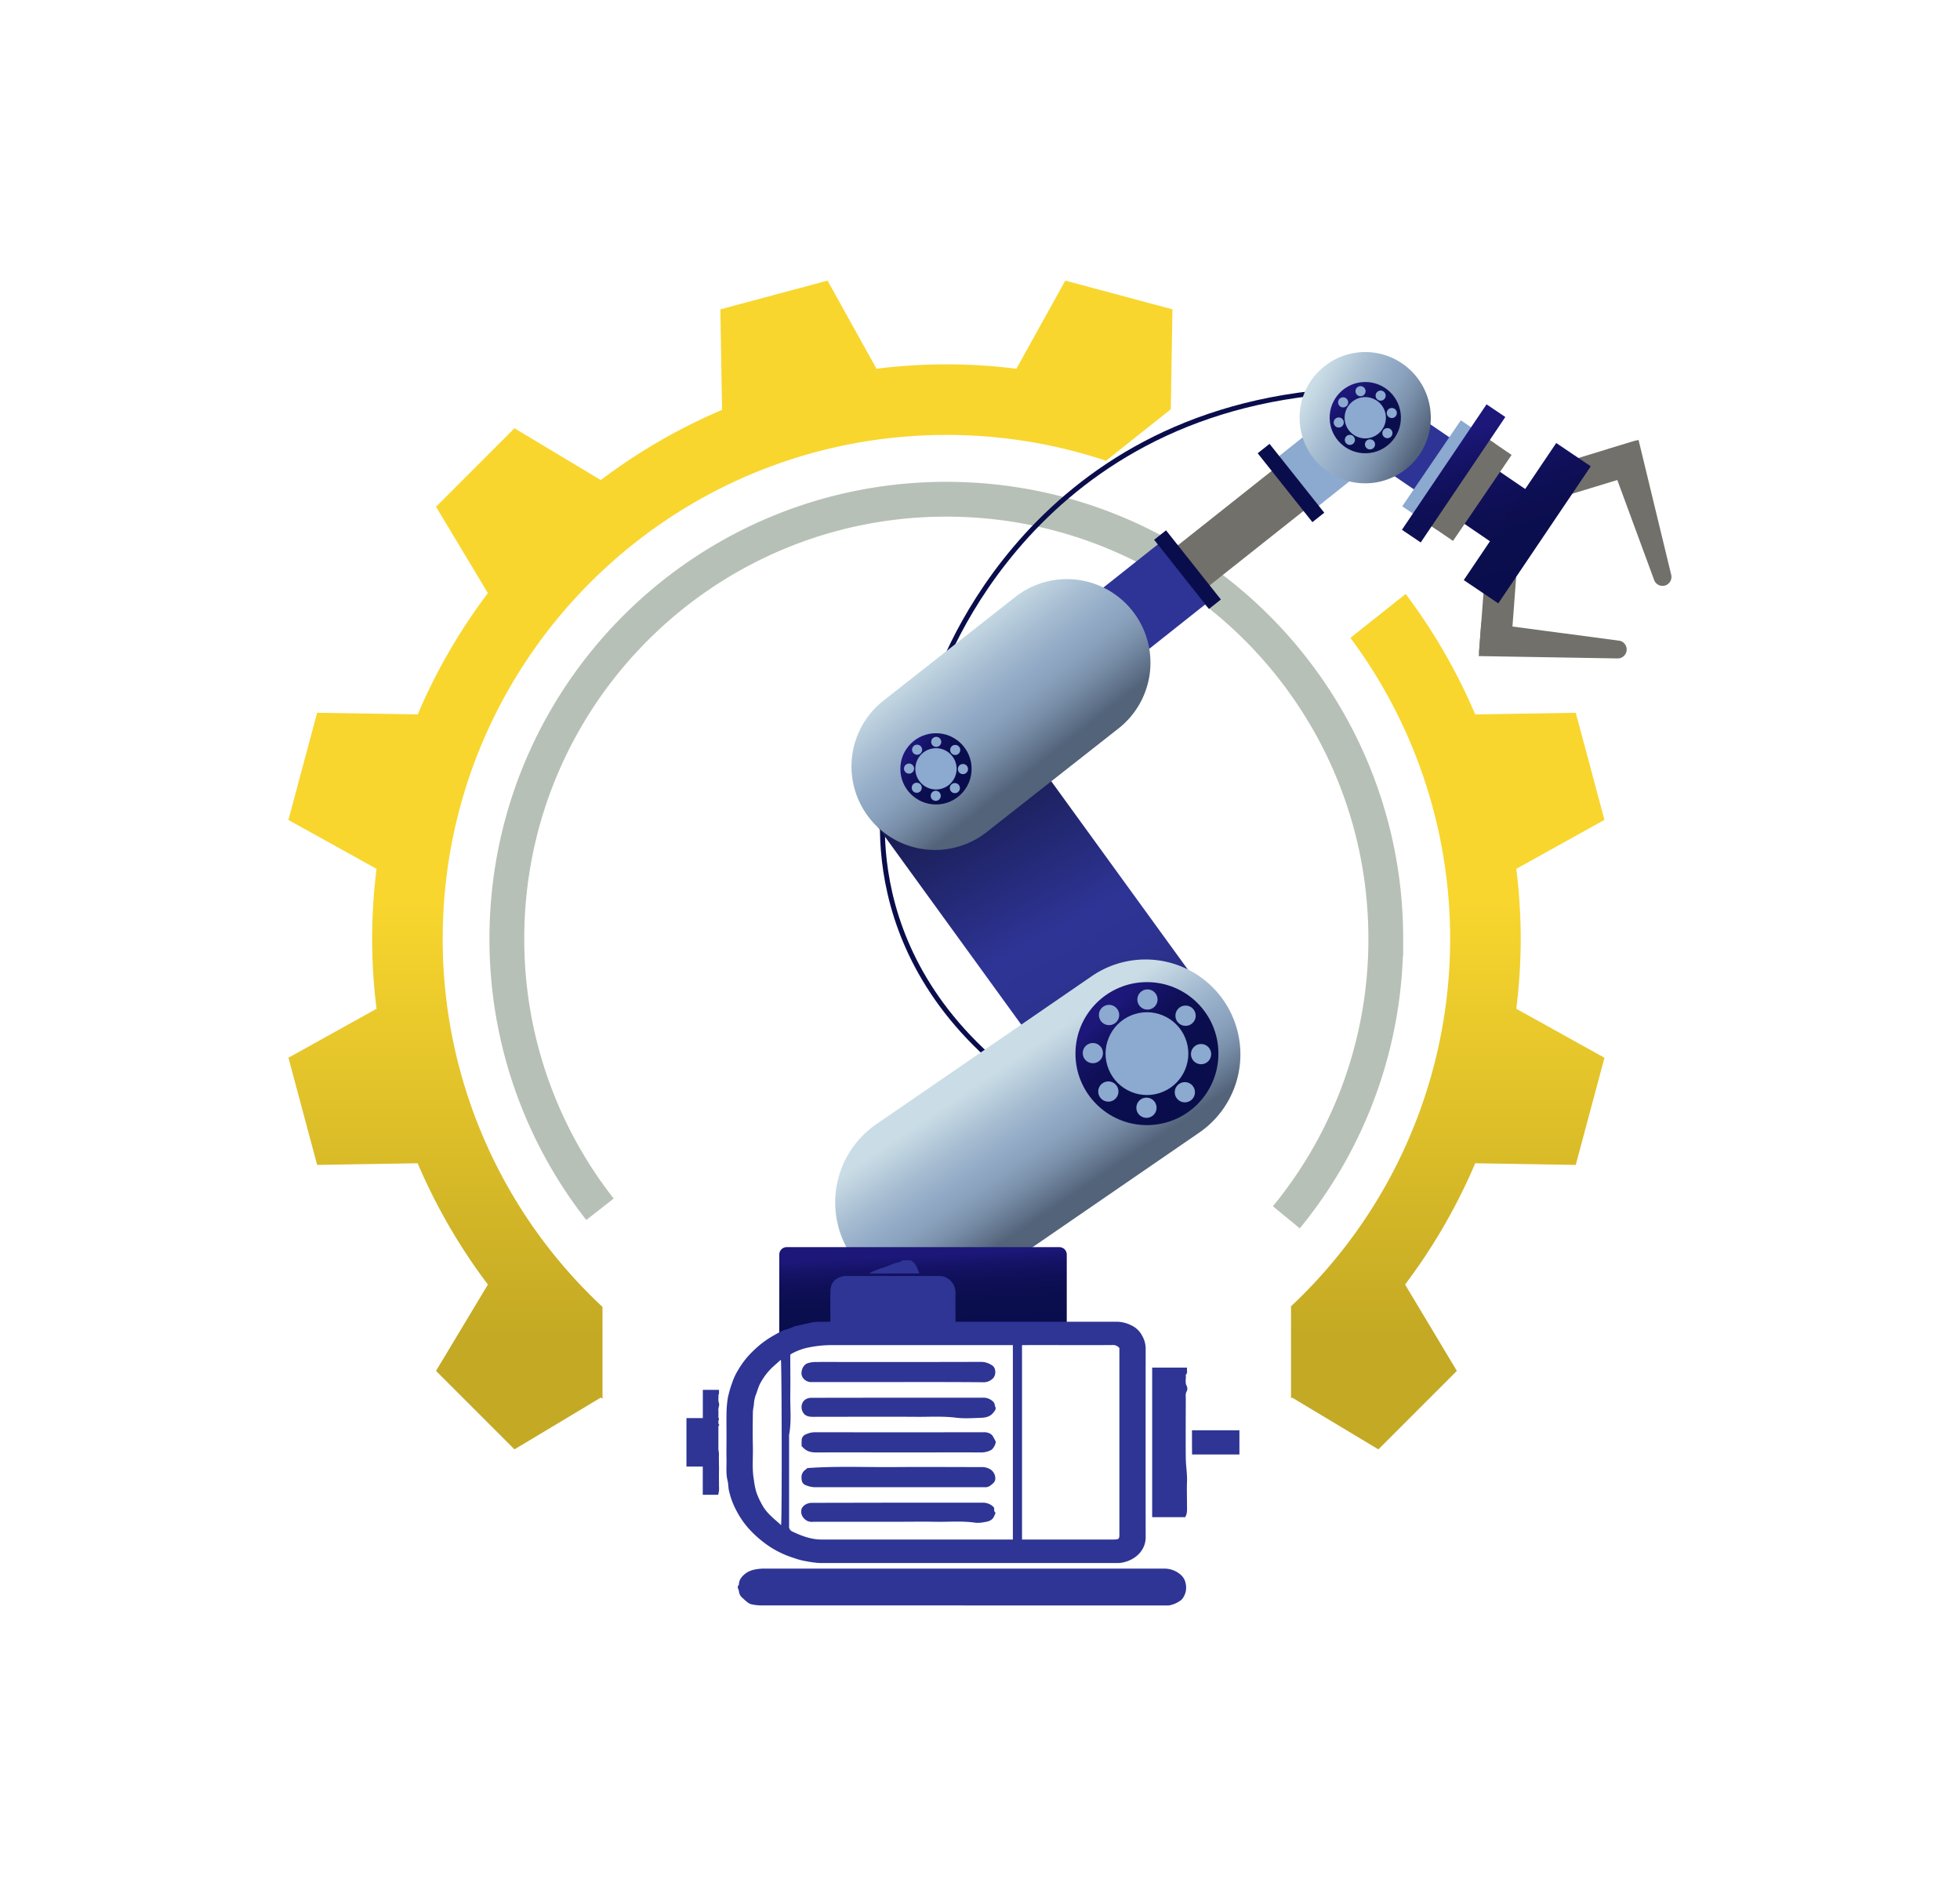 <svg id="Layer_1" data-name="Layer 1" xmlns="http://www.w3.org/2000/svg" xmlns:xlink="http://www.w3.org/1999/xlink" viewBox="0 0 968.17 931.4"><defs><style>.cls-1,.cls-3{fill:none;stroke-miterlimit:10;}.cls-1{stroke:#b7c0b6;stroke-width:17.19px;}.cls-2{fill:url(#linear-gradient);}.cls-3{stroke:#0a0d4c;stroke-width:2.42px;}.cls-4{fill:#72706b;}.cls-5{fill:#2e3495;}.cls-6{fill:url(#linear-gradient-2);}.cls-7{fill:#8ca9d0;}.cls-8{fill:url(#linear-gradient-3);}.cls-9{fill:url(#linear-gradient-4);}.cls-10{fill:#0a0d4c;}.cls-11{fill:url(#linear-gradient-5);}.cls-12{fill:url(#linear-gradient-6);}.cls-13{fill:url(#linear-gradient-7);}.cls-14{fill:url(#linear-gradient-8);}.cls-15{fill:url(#linear-gradient-9);}.cls-16{fill:url(#linear-gradient-10);}.cls-17{fill:url(#linear-gradient-11);}.cls-18{fill:url(#linear-gradient-12);}.cls-19{fill:#2e3595;}</style><linearGradient id="linear-gradient" x1="467.51" y1="445.42" x2="467.51" y2="659.21" gradientUnits="userSpaceOnUse"><stop offset="0" stop-color="#f8d62e"/><stop offset="1" stop-color="#c4a924"/></linearGradient><linearGradient id="linear-gradient-2" x1="721.1" y1="194.2" x2="752.4" y2="305.43" gradientTransform="translate(527.19 -499.85) rotate(55.72)" gradientUnits="userSpaceOnUse"><stop offset="0.2" stop-color="#1c1779"/><stop offset="0.21" stop-color="#1b1777"/><stop offset="0.33" stop-color="#141264"/><stop offset="0.48" stop-color="#0e0f56"/><stop offset="0.65" stop-color="#0b0e4e"/><stop offset="0.98" stop-color="#0a0d4c"/></linearGradient><linearGradient id="linear-gradient-3" x1="708.41" y1="197.77" x2="739.71" y2="309" gradientTransform="translate(510.25 -490.9) rotate(55.72)" xlink:href="#linear-gradient-2"/><linearGradient id="linear-gradient-4" x1="735.67" y1="190.1" x2="766.97" y2="301.33" gradientTransform="translate(546.65 -510.14) rotate(55.72)" xlink:href="#linear-gradient-2"/><linearGradient id="linear-gradient-5" x1="647.75" y1="191.72" x2="701" y2="220.86" gradientTransform="translate(464.97 -467.13) rotate(55.72)" gradientUnits="userSpaceOnUse"><stop offset="0" stop-color="#cadde6"/><stop offset="0.29" stop-color="#a6bcd1"/><stop offset="0.5" stop-color="#91a9c5"/><stop offset="0.6" stop-color="#8ba2be"/><stop offset="0.75" stop-color="#7a90aa"/><stop offset="0.93" stop-color="#5f7189"/><stop offset="1" stop-color="#52637a"/></linearGradient><linearGradient id="linear-gradient-6" x1="658.35" y1="189" x2="690.49" y2="223.67" gradientTransform="matrix(1, 0.02, -0.02, 1, 4.26, -13.44)" xlink:href="#linear-gradient-2"/><linearGradient id="linear-gradient-7" x1="475.57" y1="379.49" x2="563.69" y2="540.79" gradientUnits="userSpaceOnUse"><stop offset="0" stop-color="#161a4a"/><stop offset="0.5" stop-color="#2e3495"/><stop offset="0.63" stop-color="#2d3392"/><stop offset="0.74" stop-color="#2a2f88"/><stop offset="0.84" stop-color="#242a77"/><stop offset="0.94" stop-color="#1d215f"/><stop offset="1" stop-color="#161a4a"/></linearGradient><linearGradient id="linear-gradient-8" x1="466.17" y1="316.98" x2="513.55" y2="377.15" gradientTransform="matrix(1, 0, 0, 1, 0, 0)" xlink:href="#linear-gradient-5"/><linearGradient id="linear-gradient-9" x1="442.66" y1="366.23" x2="478.05" y2="390.43" gradientTransform="matrix(1, 0, 0, 1, 0, 0)" xlink:href="#linear-gradient-2"/><linearGradient id="linear-gradient-10" x1="493.03" y1="528.27" x2="533.32" y2="587.92" gradientTransform="matrix(1, 0, 0, 1, 0, 0)" xlink:href="#linear-gradient-5"/><linearGradient id="linear-gradient-11" x1="537.52" y1="489.33" x2="587.59" y2="542.77" gradientTransform="matrix(1, 0, 0, 1, 0, 0)" xlink:href="#linear-gradient-2"/><linearGradient id="linear-gradient-12" x1="454.49" y1="609.93" x2="457.02" y2="660.49" gradientTransform="matrix(1, 0, 0, 1, 0, 0)" xlink:href="#linear-gradient-2"/></defs><path class="cls-1" d="M296.37,597.19a216.14,216.14,0,0,1-46-133.57c0-119.89,97.19-217.08,217.08-217.08s217.08,97.19,217.08,217.08a216.14,216.14,0,0,1-49.12,137.53"/><path class="cls-2" d="M751.19,463.62A285.36,285.36,0,0,0,749,429.07l43.53-24.18C784.94,376.5,786,380.36,778.36,352l-49.65.82a283.33,283.33,0,0,0-34.36-59.49L667.06,315A248.82,248.82,0,0,1,637.72,645.1v45.45l.51-.38,42.65,25.58L719.63,677l-25.57-42.66a283.17,283.17,0,0,0,34.65-59.88l49.65.82c7.61-28.4,6.58-24.54,14.19-52.93L749,498.17A285.36,285.36,0,0,0,751.19,463.62ZM502.06,182.1a276.13,276.13,0,0,0-69.1,0l-24.18-43.52-52.94,14.18.83,49.65a284,284,0,0,0-59.89,34.66l-42.65-25.58c-20.79,20.79-18,18-38.75,38.75L241,292.9a283.17,283.17,0,0,0-34.65,59.88L156.65,352c-7.61,28.4-6.58,24.54-14.18,52.93L186,429.07a276.13,276.13,0,0,0,0,69.1l-43.52,24.18c7.6,28.39,6.57,24.53,14.18,52.93l49.65-.82A283.49,283.49,0,0,0,241,634.35L215.38,677l38.75,38.75,42.65-25.58.83.62v-45.4a248.07,248.07,0,0,1-78.93-181.77c0-137.42,111.4-248.83,248.82-248.83a248.46,248.46,0,0,1,78.83,12.75l32-25.42.82-49.36-52.94-14.18Z"/><path class="cls-3" d="M438.65,381.78s-21.73,81,56.31,145.7"/><path class="cls-3" d="M462.36,337.82S502.86,206.94,655,193.6"/><rect class="cls-4" x="732" y="284.12" width="15.51" height="38.71" transform="translate(24.79 -54.51) rotate(4.29)"/><path class="cls-4" d="M730.44,324l.31-4.15.31-4.16.31-4.16.32-4.16,68,9a4.41,4.41,0,0,1,3.82,4.7h0a4.41,4.41,0,0,1-4.48,4.09Z"/><rect class="cls-5" x="679.24" y="199.29" width="31.12" height="42.23" transform="translate(121.32 670.33) rotate(-55.72)"/><rect class="cls-6" x="720.9" y="227.69" width="31.12" height="42.23" transform="translate(116.04 717.16) rotate(-55.72)"/><rect class="cls-7" x="689.95" y="224.34" width="51.39" height="20.54" transform="translate(118.68 693.77) rotate(-55.72)"/><rect class="cls-4" x="698.07" y="229.87" width="51.39" height="20.54" transform="translate(117.65 702.89) rotate(-55.72)"/><rect class="cls-8" x="682.2" y="231.67" width="74.64" height="11.17" transform="matrix(0.56, -0.83, 0.83, 0.56, 118.19, 698.12)"/><rect class="cls-4" x="783.91" y="211.44" width="16.01" height="38.71" transform="translate(781.86 -594.01) rotate(73.05)"/><path class="cls-4" d="M809.38,217.23l-4,1.22-4,1.21-4,1.22-4,1.21,23.71,64.35a4.42,4.42,0,0,0,5.43,2.7h0a4.43,4.43,0,0,0,3-5.27Z"/><rect class="cls-9" x="715.14" y="251.8" width="81.56" height="20.54" transform="matrix(0.56, -0.83, 0.83, 0.56, 113.58, 739.03)"/><rect class="cls-4" x="567.06" y="251.34" width="83.71" height="25.26" transform="translate(-32.23 435.41) rotate(-38.41)"/><polygon class="cls-7" points="668.69 236.01 648.76 251.89 629.26 227.29 649.19 211.42 668.69 236.01"/><rect class="cls-5" x="477.09" y="299.64" width="125.2" height="37.78" transform="translate(-81.1 404.21) rotate(-38.41)"/><rect class="cls-10" x="582.84" y="259.55" width="7.51" height="43.6" transform="translate(-47.86 425.29) rotate(-38.41)"/><rect class="cls-10" x="636.55" y="216.76" width="7.51" height="43.6" transform="matrix(0.78, -0.62, 0.62, 0.78, -9.65, 449.43)"/><circle class="cls-11" cx="674.39" cy="206.3" r="32.41" transform="translate(124.05 647.32) rotate(-55.72)"/><circle class="cls-12" cx="674.39" cy="206.3" r="17.6" transform="translate(-3.99 13.52) rotate(-1.15)"/><path class="cls-7" d="M676.29,216.31a10.19,10.19,0,1,1,8.11-11.9A10.2,10.2,0,0,1,676.29,216.31Z"/><path class="cls-7" d="M672.5,195.64a2.49,2.49,0,1,1,2-2.91A2.49,2.49,0,0,1,672.5,195.64Z"/><path class="cls-7" d="M680.59,197.43a2.49,2.49,0,1,1,3.46-.66A2.49,2.49,0,0,1,680.59,197.43Z"/><path class="cls-7" d="M685.05,204.41a2.49,2.49,0,1,1,2.91,2A2.5,2.5,0,0,1,685.05,204.41Z"/><path class="cls-7" d="M683.27,212.5a2.49,2.49,0,1,1,.65,3.46A2.49,2.49,0,0,1,683.27,212.5Z"/><path class="cls-7" d="M676.29,217a2.49,2.49,0,1,1-2,2.91A2.49,2.49,0,0,1,676.29,217Z"/><path class="cls-7" d="M668.19,215.18a2.49,2.49,0,1,1-3.46.65A2.49,2.49,0,0,1,668.19,215.18Z"/><path class="cls-7" d="M663.74,208.19a2.49,2.49,0,1,1-2.91-2A2.5,2.5,0,0,1,663.74,208.19Z"/><path class="cls-7" d="M665.52,200.1a2.49,2.49,0,1,1-.66-3.46A2.49,2.49,0,0,1,665.52,200.1Z"/><path class="cls-13" d="M522.37,530.69l-87.85-121.1a41.3,41.3,0,0,1,9-57.69h0a41.3,41.3,0,0,1,57.69,9L589.07,482a41.28,41.28,0,0,1-9,57.68h0A41.28,41.28,0,0,1,522.37,530.69Z"/><path class="cls-14" d="M552.74,359.55l-65.13,51.19a41.28,41.28,0,0,1-58-6.53h0a41.28,41.28,0,0,1,6.53-58L501.26,295a41.28,41.28,0,0,1,58,6.52h0A41.28,41.28,0,0,1,552.74,359.55Z"/><circle class="cls-15" cx="462.34" cy="379.69" r="17.6"/><path class="cls-7" d="M462.34,389.87a10.19,10.19,0,1,1,10.19-10.18A10.19,10.19,0,0,1,462.34,389.87Z"/><circle class="cls-7" cx="462.46" cy="366.37" r="2.49"/><path class="cls-7" d="M470.08,372.12a2.49,2.49,0,1,1,3.52,0A2.49,2.49,0,0,1,470.08,372.12Z"/><path class="cls-7" d="M473.16,379.81a2.5,2.5,0,1,1,2.49,2.49A2.5,2.5,0,0,1,473.16,379.81Z"/><path class="cls-7" d="M469.91,387.43a2.49,2.49,0,1,1,0,3.52A2.49,2.49,0,0,1,469.91,387.43Z"/><circle class="cls-7" cx="462.22" cy="393" r="2.49"/><circle class="cls-7" cx="452.84" cy="389.02" r="2.49"/><path class="cls-7" d="M451.52,379.56a2.49,2.49,0,1,1-2.49-2.49A2.5,2.5,0,0,1,451.52,379.56Z"/><path class="cls-7" d="M454.77,372a2.49,2.49,0,1,1,0-3.52A2.49,2.49,0,0,1,454.77,372Z"/><path class="cls-16" d="M592.37,559.34,486,632.44a46.88,46.88,0,0,1-65.19-12.07h0a46.89,46.89,0,0,1,12.07-65.2l106.4-73.09a46.87,46.87,0,0,1,65.19,12.07h0A46.88,46.88,0,0,1,592.37,559.34Z"/><circle class="cls-17" cx="566.55" cy="520.32" r="35.31"/><circle class="cls-7" cx="566.55" cy="520.32" r="20.44" transform="translate(-155.99 256.42) rotate(-22.5)"/><circle class="cls-7" cx="566.8" cy="493.59" r="5"/><path class="cls-7" d="M582.09,505.13a5,5,0,1,1,7.07,0A5,5,0,0,1,582.09,505.13Z"/><circle class="cls-7" cx="593.28" cy="520.56" r="5"/><circle class="cls-7" cx="585.27" cy="539.39" r="5"/><circle class="cls-7" cx="566.31" cy="547.04" r="5"/><circle class="cls-7" cx="547.48" cy="539.04" r="5"/><circle class="cls-7" cx="539.83" cy="520.07" r="5"/><path class="cls-7" d="M551.37,504.78a5,5,0,1,1,0-7.07A5,5,0,0,1,551.37,504.78Z"/><path class="cls-18" d="M388.59,615.89h134.7a3.65,3.65,0,0,1,3.65,3.65v38.79a0,0,0,0,1,0,0h-142a0,0,0,0,1,0,0V619.53A3.65,3.65,0,0,1,388.59,615.89Z"/><path class="cls-19" d="M410.19,652.6c0-5-.08-10,0-14.92.07-3.27,1.38-5.91,5.23-7.12a6.23,6.23,0,0,1,1.94-.45H464a8.19,8.19,0,0,1,7.31,4.93,10.13,10.13,0,0,1,.68,3.63c-.09,4.59,0,9.19,0,14.05h2.66q38.63,0,77.23,0A16.51,16.51,0,0,1,559,654.6a11.27,11.27,0,0,1,5.12,4.93,12.82,12.82,0,0,1,1.8,6.52q-.06,46.59,0,93.19c0,5.47-3.88,10.33-10.13,12.09a13.33,13.33,0,0,1-3.77.55q-73.51,0-147,0a45.76,45.76,0,0,1-6.43-.82,33.14,33.14,0,0,1-6.07-1.54,49.15,49.15,0,0,1-11.5-5.2,55.38,55.38,0,0,1-10.68-8.91,42.77,42.77,0,0,1-6.48-9.21A39,39,0,0,1,360,735.72c-.29-1.5-.21-3-.59-4.46-.93-3.6-.45-7.21-.54-10.82s0-7.16,0-10.75c0-3.86-.07-7.72,0-11.58a51.75,51.75,0,0,1,.65-7.76,53.25,53.25,0,0,1,2.05-7.22,30.73,30.73,0,0,1,3.05-6.59,42.79,42.79,0,0,1,7.84-9.79,47.56,47.56,0,0,1,8.91-6.79c2.44-1.33,4.73-2.9,7.6-3.59,1.44-.35,2.69-1.21,4.23-1.55,2.43-.54,4.86-1.07,7.28-1.63C403.67,652.45,406.77,653,410.19,652.6Zm90.13,107.68v-96h-3.16q-42.48,0-85,0a56.76,56.76,0,0,0-12.77,1.16,28.76,28.76,0,0,0-8.88,3.37,2.81,2.81,0,0,0-.14.58c0,6.52.1,13,0,19.57s.66,13.11-.59,19.63c0,15,0,30,0,44.94a2.71,2.71,0,0,0,1.48,2.75c4.55,2.12,9.23,4,14.51,4q45.87,0,91.75,0Zm4.52-96v96H507c14.2,0,28.41,0,42.61,0,3.3,0,3.34-.19,3.33-3.06q0-45.74,0-91.49a4,4,0,0,0-3.6-1.49c-13.38.07-26.76,0-40.14,0Zm-119,88.89c.47-4.46.34-79.73-.11-81.68-1.39,1.23-2.78,2.46-4.15,3.7a31.47,31.47,0,0,0-6.29,8.42,37.87,37.87,0,0,0-1.59,4.37,15,15,0,0,0-1.25,4.78c-.07,1.58-.54,3.15-.56,4.73-.07,5.59-.14,11.2,0,16.79s-.49,11.06.51,16.59a35.27,35.27,0,0,0,1.33,6.41,39.69,39.69,0,0,0,3.41,7C379.33,747.78,382.72,750.31,385.85,753.19Z"/><path class="cls-19" d="M475.88,792.82q-49.9,0-99.81,0a24.46,24.46,0,0,1-5-.58A5.88,5.88,0,0,1,368.9,791c-.78-.59-1.46-1.29-2.2-1.93a4.73,4.73,0,0,1-1.69-3.26c-.11-1.06-1.27-2.08,0-3.14-.09-2.32,1.27-4,3.06-5.48a11.19,11.19,0,0,1,4.61-2.06,22.93,22.93,0,0,1,5.64-.48H574.89a12.15,12.15,0,0,1,8.66,3.31,7.57,7.57,0,0,1,2.16,4.17,9,9,0,0,1-2.07,7.88,13.67,13.67,0,0,1-6.4,2.84H475.88Z"/><path class="cls-19" d="M569.13,675.38h17.24c-.24,1.25.46,2.51-.66,3.61.3,1.77-.5,3.57.43,5.35a3.06,3.06,0,0,1,.11,2.65c-.79,1.24-.51,2.45-.52,3.67,0,9.65-.1,19.3,0,29,0,4,.76,7.91.61,11.9s0,7.91,0,11.86c0,2,.23,3.93-.91,5.82H569.13Z"/><path class="cls-19" d="M339.08,700.3h16.07c-.22.41.44.82-.61,1.17.27.57-.46,1.16.4,1.74.37.25.49.64.1.86-.73.4-.48.79-.48,1.19,0,3.13-.1,6.26,0,9.39,0,1.29.7,2.57.56,3.87s0,2.56,0,3.84c0,.64.22,1.28-.85,1.89H339.08Z"/><path class="cls-19" d="M347.18,686.37h8c-.12.87.21,1.76-.31,2.53.14,1.24-.23,2.51.2,3.76a3.12,3.12,0,0,1,.05,1.86,6.16,6.16,0,0,0-.24,2.58c0,6.77-.05,13.55,0,20.32,0,2.78.35,5.55.28,8.36s0,5.54,0,8.32a10.71,10.71,0,0,1-.43,4.09h-7.59Z"/><path class="cls-19" d="M612.23,706.32v11.95H588.84c-.09-3.89,0-7.88-.05-11.95Z"/><path class="cls-19" d="M454.12,628.91H429.17a41,41,0,0,1,6-2.56c3.06-.77,5.69-2.43,8.81-3,.71-.13,1.31-.83,2-.91a32.78,32.78,0,0,1,4,0C452.46,624,453.22,626.4,454.12,628.91Z"/><path class="cls-19" d="M396,714.22a25,25,0,0,1,0-3,3.08,3.08,0,0,1,2.05-2.86,10.44,10.44,0,0,1,4.15-1.06q41.69.06,83.36,0a6.52,6.52,0,0,1,3.67.77c1.37.87,1.73,2.31,2.48,3.5.6.94-1,4-2.24,4.56a10.49,10.49,0,0,1-4.73,1.15c-12.14-.07-24.28,0-36.43,0-15,0-30.05-.07-45.07,0-2.78,0-4.9-.59-6.6-2.49A8.08,8.08,0,0,0,396,714.22Z"/><path class="cls-19" d="M443.59,682.51H401a4.89,4.89,0,0,1-4.8-2.84c-.89-2,.27-5.43,2.45-6.34a12,12,0,0,1,4.28-.71c5.76-.08,11.53,0,17.29,0,21.51,0,43,0,64.53-.07a9.69,9.69,0,0,1,5.37,1.76c1.9,1.17,2,4.7.44,6.3a6.41,6.41,0,0,1-5,2C471.58,682.47,457.58,682.51,443.59,682.51Z"/><path class="cls-19" d="M398.78,725c14.41-1.05,28.75-.38,43.07-.5s28.61,0,42.91,0a8.23,8.23,0,0,1,3.95.84,5.4,5.4,0,0,1,2.93,4.36,3.3,3.3,0,0,1-1.11,2.84c-1,.85-1.93,1.8-3.45,1.9-.61,0-1.23,0-1.85,0q-41.37,0-82.74,0a12.58,12.58,0,0,1-4.75-1.12,2.82,2.82,0,0,1-1.69-2.28c-.37-2-.11-3.94,1.92-5.32A8,8,0,0,0,398.78,725Z"/><path class="cls-19" d="M443.54,690.23c14,0,28,0,42,0a6.8,6.8,0,0,1,5,1.92c.89.83.81,1.92,1.19,2.87s-.47,1.8-1.07,2.6c-1.41,1.87-3.62,2.46-5.9,2.54-4.21.14-8.5.46-12.64-.06-6.42-.8-12.81-.37-19.21-.42-17.18-.11-34.36,0-51.54,0-2.28,0-4-.62-4.94-2.62-1.25-2.56-.22-6.77,4.53-6.77Z"/><path class="cls-19" d="M443.88,742.08c13.9,0,27.79,0,41.68,0a7.35,7.35,0,0,1,5,1.93c1.06.85,0,2.17,1.15,2.95.17.12-.35,1.07-.57,1.64-.76,1.88-2.21,2.68-4.49,3A16.7,16.7,0,0,1,482,752c-6.59-1-13.21-.37-19.82-.49s-13.38,0-20.07,0H422c-6.69,0-13.38,0-20.07,0a5.85,5.85,0,0,1-3.2-.44c-2.23-1.23-3.48-3.49-2.78-5.85.5-1.66,2.74-3.06,5-3.06Z"/></svg>